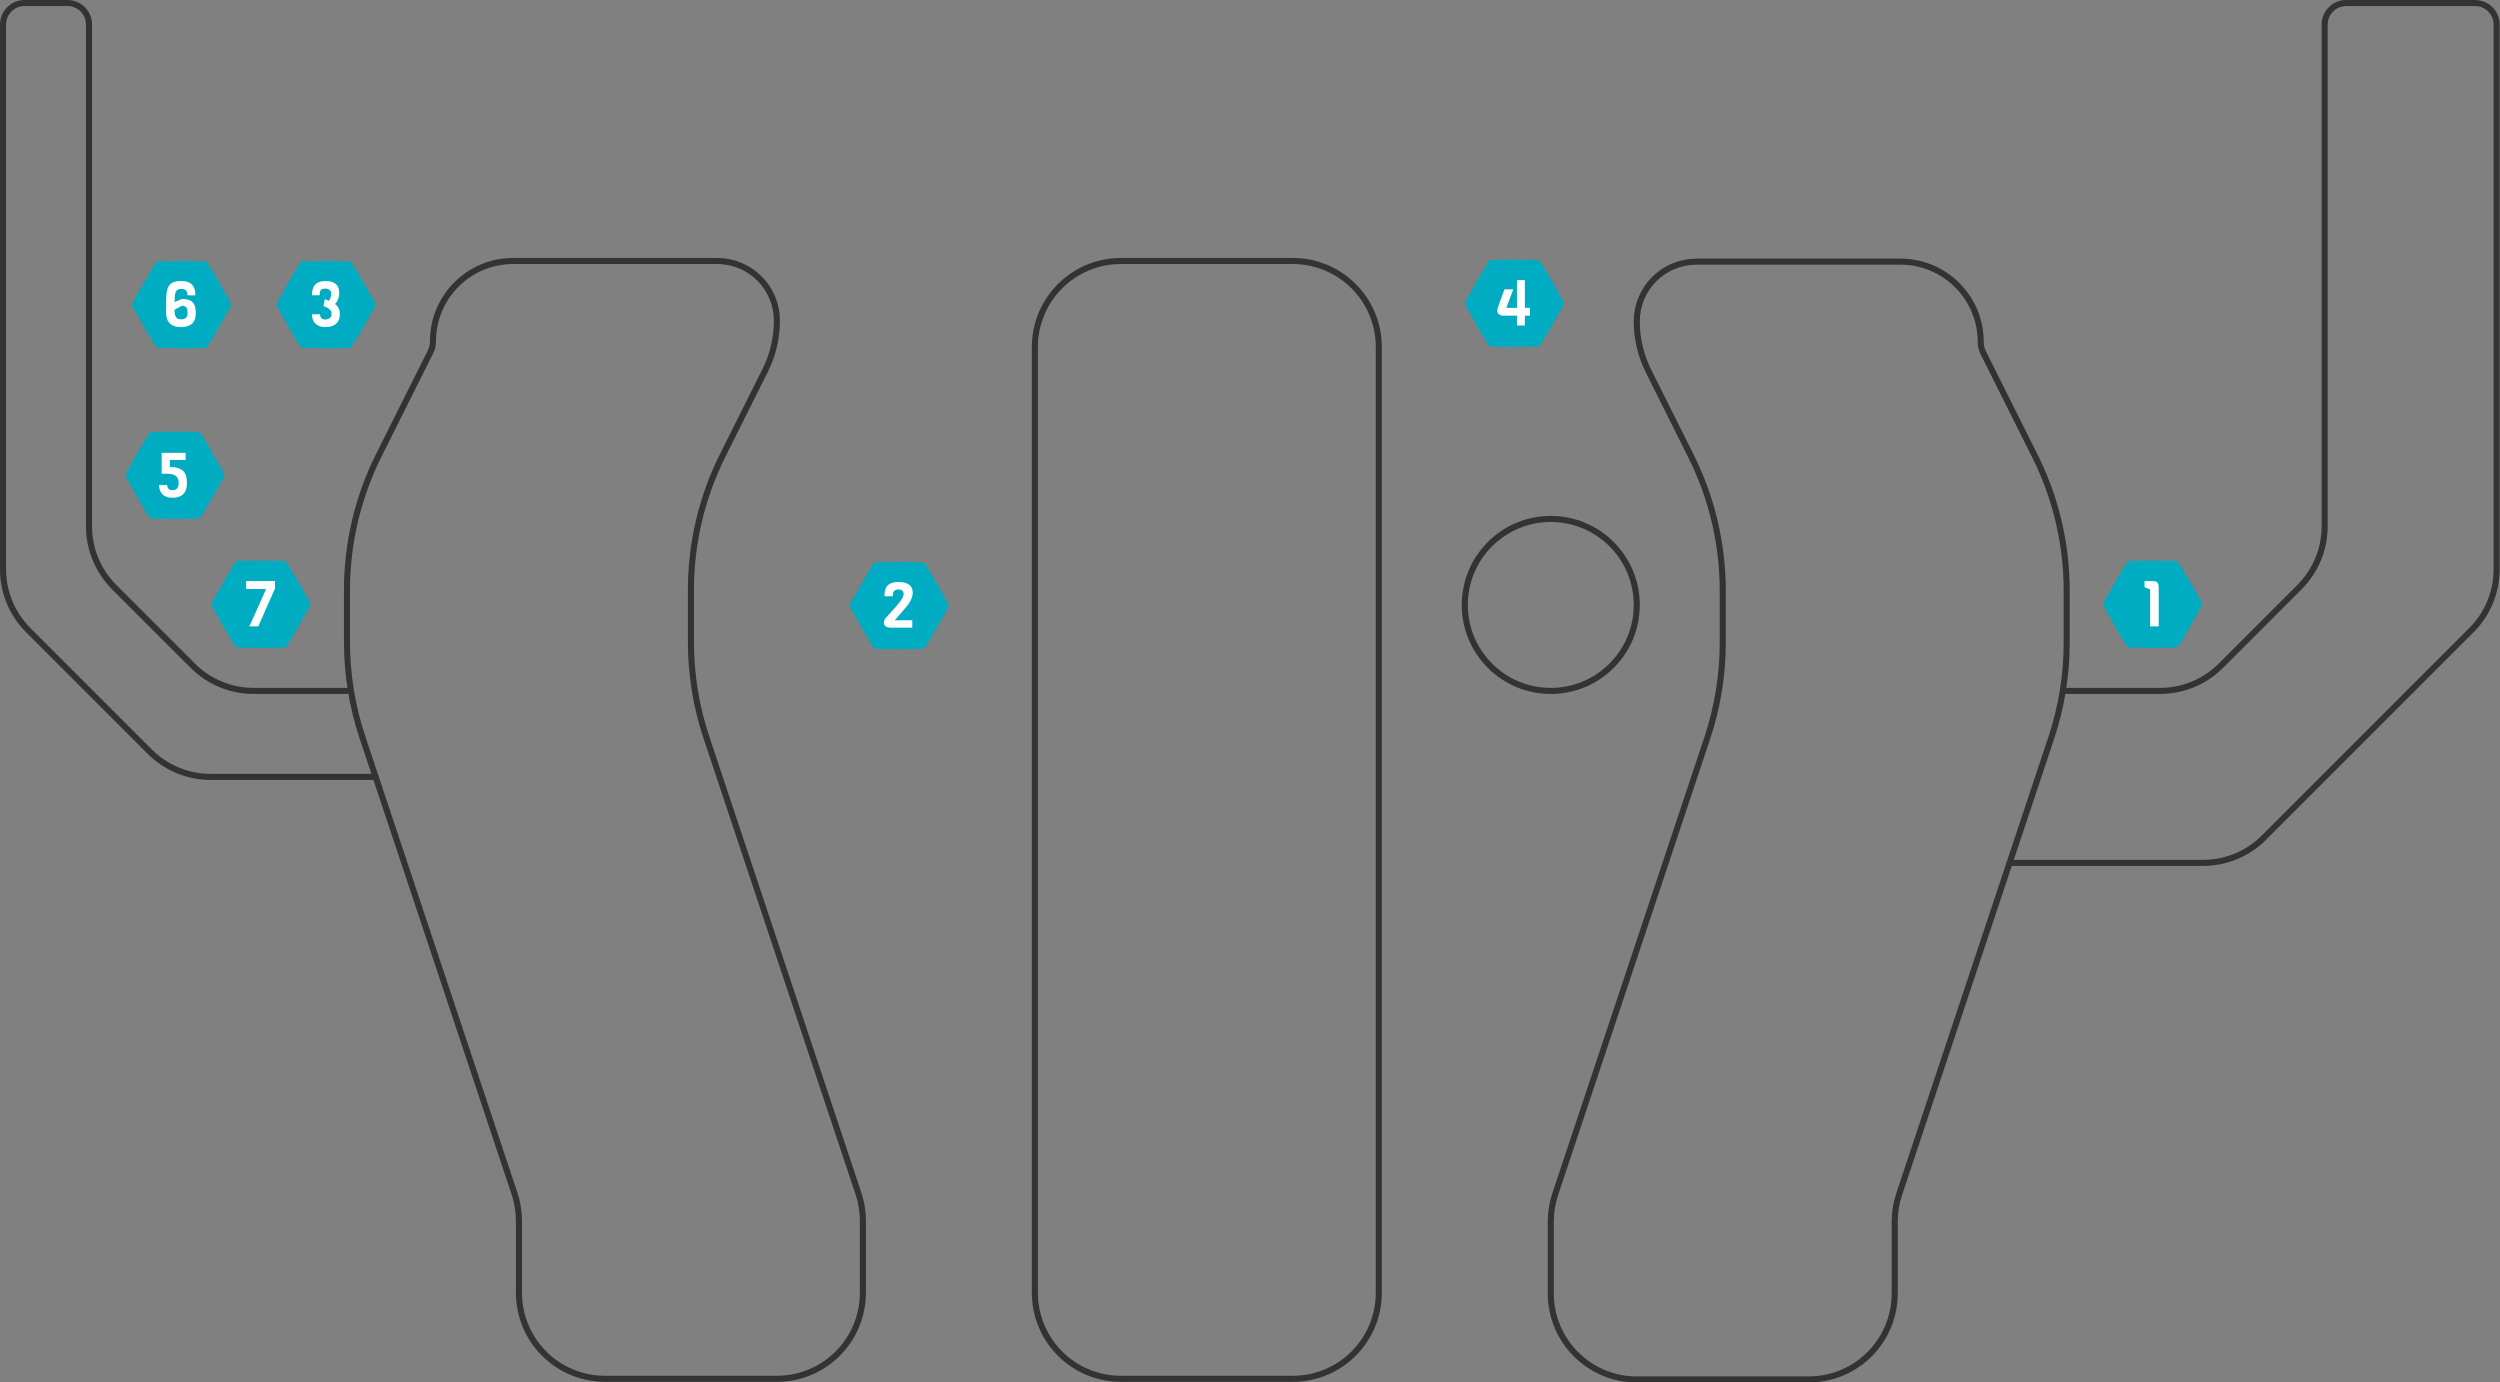 <?xml version="1.0" encoding="UTF-8" standalone="no"?><!DOCTYPE svg PUBLIC "-//W3C//DTD SVG 1.1//EN" "http://www.w3.org/Graphics/SVG/1.1/DTD/svg11.dtd"><svg width="100%" height="100%" viewBox="0 0 6868 3798" version="1.1" xmlns="http://www.w3.org/2000/svg" xmlns:xlink="http://www.w3.org/1999/xlink" xml:space="preserve" xmlns:serif="http://www.serif.com/" style="fill-rule:evenodd;clip-rule:evenodd;stroke-linecap:round;stroke-linejoin:round;stroke-miterlimit:1.5;"><rect x="0" y="0" width="6868" height="3798" fill="#808080" stroke="none"/><g id="Fasteners"><g transform="matrix(3.298,6.66134e-16,-1.04361e-14,3.298,-2305.34,-2215.78)"><path d="M2512.8,1139.4c1.279,0.738 20.663,34.327 20.663,35.804c-0.001,1.477 -19.397,35.058 -20.677,35.796c-1.279,0.738 -40.059,0.731 -41.338,-0.008c-1.279,-0.739 -20.663,-34.327 -20.663,-35.804c0.001,-1.477 19.397,-35.058 20.677,-35.796c1.279,-0.739 40.059,-0.731 41.338,0.008Z" style="fill:#00acc1;"/><g transform="matrix(0.303,0,0,0.303,1707.69,793.536)"><g transform="matrix(175,0,0,175,2548.8,1320.43)"><path d="M0.325,0l0,-0.593c0,-0.091 -0.014,-0.119 -0.105,-0.119l-0.118,0l0,0.097l0.087,0.032l0,0.583l0.136,0Z" style="fill:#fff;fill-rule:nonzero;"/></g></g></g></g><g id="Fasteners1" serif:id="Fasteners"><g transform="matrix(3.298,6.66134e-16,-1.04361e-14,3.298,-5748.77,-2212.21)"><path d="M2512.8,1139.4c1.279,0.738 20.663,34.327 20.663,35.804c-0.001,1.477 -19.397,35.058 -20.677,35.796c-1.279,0.738 -40.059,0.731 -41.338,-0.008c-1.279,-0.739 -20.663,-34.327 -20.663,-35.804c0.001,-1.477 19.397,-35.058 20.677,-35.796c1.279,-0.739 40.059,-0.731 41.338,0.008Z" style="fill:#00acc1;"/><g transform="matrix(0.303,0,0,0.303,1707.69,793.536)"><g transform="matrix(175,0,0,175,2539.17,1320.43)"><path d="M0.49,0l0,-0.117l-0.275,0l0.113,-0.131c0.035,-0.048 0.169,-0.163 0.169,-0.304c0,-0.107 -0.08,-0.166 -0.219,-0.166c-0.195,0 -0.225,0.102 -0.225,0.224l0.131,0c0,-0.061 0.016,-0.107 0.087,-0.107c0.071,0 0.084,0.049 0.084,0.073c0,0.065 -0.109,0.182 -0.15,0.229l-0.107,0.119c-0.031,0.035 -0.055,0.061 -0.055,0.102c0,0.061 0.057,0.078 0.106,0.078l0.341,0Z" style="fill:#fff;fill-rule:nonzero;"/></g></g></g></g><g id="Fasteners2" serif:id="Fasteners"><g transform="matrix(3.298,6.66134e-16,-1.04361e-14,3.298,-7502.19,-2215.78)"><path d="M2512.8,1139.4c1.279,0.738 20.663,34.327 20.663,35.804c-0.001,1.477 -19.397,35.058 -20.677,35.796c-1.279,0.738 -40.059,0.731 -41.338,-0.008c-1.279,-0.739 -20.663,-34.327 -20.663,-35.804c0.001,-1.477 19.397,-35.058 20.677,-35.796c1.279,-0.739 40.059,-0.731 41.338,0.008Z" style="fill:#00acc1;"/><g transform="matrix(0.303,0,0,0.303,1707.69,793.536)"><g transform="matrix(175,0,0,175,2538.74,1320.43)"><path d="M0.508,-0.597l0,-0.115l-0.453,0l0,0.125l0.313,0l-0.263,0.587l0.14,0l0.263,-0.597Z" style="fill:#fff;fill-rule:nonzero;"/></g></g></g></g><g id="Fasteners3" serif:id="Fasteners"><g transform="matrix(3.298,6.66134e-16,-1.04361e-14,3.298,-7738.41,-2570.11)"><path d="M2512.8,1139.4c1.279,0.738 20.663,34.327 20.663,35.804c-0.001,1.477 -19.397,35.058 -20.677,35.796c-1.279,0.738 -40.059,0.731 -41.338,-0.008c-1.279,-0.739 -20.663,-34.327 -20.663,-35.804c0.001,-1.477 19.397,-35.058 20.677,-35.796c1.279,-0.739 40.059,-0.731 41.338,0.008Z" style="fill:#00acc1;"/><g transform="matrix(0.303,0,0,0.303,1707.69,793.536)"><g transform="matrix(175,0,0,175,2538.91,1320.43)"><path d="M0.077,-0.7l0,0.328l0.077,0c0.174,0 0.19,0.078 0.19,0.153c0,0.058 -0.027,0.106 -0.102,0.106c-0.069,0 -0.079,-0.057 -0.079,-0.083l-0.127,0c0,0.117 0.064,0.202 0.21,0.202c0.146,0 0.228,-0.075 0.228,-0.227c0,-0.16 -0.052,-0.256 -0.269,-0.256l0,-0.112l0.249,0l0,-0.111l-0.377,0Z" style="fill:#fff;fill-rule:nonzero;"/></g></g></g></g><g id="Fasteners4" serif:id="Fasteners"><g transform="matrix(3.298,6.66134e-16,-1.04361e-14,3.298,-7720.19,-3038.98)"><path d="M2512.8,1139.4c1.279,0.738 20.663,34.327 20.663,35.804c-0.001,1.477 -19.397,35.058 -20.677,35.796c-1.279,0.738 -40.059,0.731 -41.338,-0.008c-1.279,-0.739 -20.663,-34.327 -20.663,-35.804c0.001,-1.477 19.397,-35.058 20.677,-35.796c1.279,-0.739 40.059,-0.731 41.338,0.008Z" style="fill:#00acc1;"/><g transform="matrix(0.303,0,0,0.303,1707.69,793.536)"><g transform="matrix(175,0,0,175,2539.09,1320.43)"><path d="M0.502,-0.493c0,-0.15 -0.071,-0.225 -0.218,-0.225c-0.21,0 -0.243,0.094 -0.243,0.343l0,0.153c0,0.152 0.082,0.228 0.234,0.228c0.132,0 0.233,-0.054 0.233,-0.221c0,-0.162 -0.064,-0.221 -0.22,-0.221l-0.113,0.049c0.003,-0.149 0.009,-0.207 0.109,-0.207c0.071,0 0.086,0.031 0.095,0.1l0.123,0.001Zm-0.224,0.377c-0.079,0 -0.104,-0.044 -0.104,-0.151l0.117,-0.063c0.078,0 0.088,0.05 0.088,0.116c0,0.052 -0.023,0.098 -0.101,0.098Z" style="fill:#fff;fill-rule:nonzero;"/></g></g></g></g><g id="Fasteners5" serif:id="Fasteners"><g transform="matrix(3.298,6.66134e-16,-1.04361e-14,3.298,-7323.57,-3038.98)"><path d="M2512.8,1139.4c1.279,0.738 20.663,34.327 20.663,35.804c-0.001,1.477 -19.397,35.058 -20.677,35.796c-1.279,0.738 -40.059,0.731 -41.338,-0.008c-1.279,-0.739 -20.663,-34.327 -20.663,-35.804c0.001,-1.477 19.397,-35.058 20.677,-35.796c1.279,-0.739 40.059,-0.731 41.338,0.008Z" style="fill:#00acc1;"/><g transform="matrix(0.303,0,0,0.303,1707.69,793.536)"><g transform="matrix(175,0,0,175,2540.31,1320.43)"><path d="M0.239,-0.325c0.058,0.026 0.127,0.046 0.127,0.126c0,0.038 -0.027,0.086 -0.102,0.086c-0.069,0 -0.079,-0.057 -0.079,-0.083l-0.127,0c0,0.117 0.064,0.202 0.21,0.202c0.146,0 0.228,-0.075 0.228,-0.198c0,-0.096 -0.039,-0.142 -0.076,-0.163c0.041,-0.042 0.066,-0.103 0.066,-0.177c0,-0.129 -0.079,-0.186 -0.218,-0.186c-0.139,0 -0.211,0.069 -0.211,0.224l0.122,0c0,-0.081 0.018,-0.105 0.089,-0.105c0.071,0 0.093,0.051 0.093,0.068c0,0.047 -0.015,0.096 -0.038,0.125l-0.062,-0.029l-0.022,0.11Z" style="fill:#fff;fill-rule:nonzero;"/></g></g></g></g><g id="Fasteners6" serif:id="Fasteners"><g transform="matrix(3.298,6.66134e-16,-1.04361e-14,3.298,-4058.77,-3042.56)"><path d="M2512.8,1139.4c1.279,0.738 20.663,34.327 20.663,35.804c-0.001,1.477 -19.397,35.058 -20.677,35.796c-1.279,0.738 -40.059,0.731 -41.338,-0.008c-1.279,-0.739 -20.663,-34.327 -20.663,-35.804c0.001,-1.477 19.397,-35.058 20.677,-35.796c1.279,-0.739 40.059,-0.731 41.338,0.008Z" style="fill:#00acc1;"/><g transform="matrix(0.303,0,0,0.303,1707.69,793.536)"><g transform="matrix(175,0,0,175,2535.5,1320.43)"><path d="M0.55,-0.153l0,-0.123l-0.08,0l0,-0.436l-0.124,0l0,0.436l-0.167,0l0.109,-0.291l-0.139,0c-0.1,0.272 -0.112,0.305 -0.112,0.333c0,0.048 0.031,0.081 0.102,0.081l0.207,0l0,0.153l0.124,0l0,-0.153l0.08,0Z" style="fill:#fff;fill-rule:nonzero;"/></g></g></g></g><path d="M2358.42,3279.05c8.029,24.086 12.122,49.31 12.122,74.699l0,197.887c0,62.65 -24.887,122.734 -69.187,167.034c-44.3,44.299 -104.384,69.187 -167.033,69.187l-472.441,0c-62.65,0 -122.734,-24.888 -167.033,-69.187c-44.3,-44.3 -69.188,-104.384 -69.188,-167.034l0,-197.887c0,-25.389 -4.093,-50.613 -12.122,-74.699c-58.779,-176.338 -315.465,-946.395 -417.892,-1253.67c-28.101,-84.303 -42.427,-172.585 -42.427,-261.448l0,-143.101c0,-128.352 29.884,-254.941 87.285,-369.743c55.415,-110.831 120.565,-241.131 141.835,-283.67c4.67,-9.34 7.101,-19.638 7.101,-30.08l0,0c0,-121.692 98.65,-220.342 220.342,-220.342l560.675,0c43.459,0 85.139,17.264 115.87,47.995c30.73,30.73 47.995,72.41 47.995,115.87l0,0c0,47.583 -11.079,94.512 -32.358,137.071c-29.962,59.924 -75.894,151.787 -116.578,233.156c-57.401,114.802 -87.285,241.391 -87.285,369.743l0,143.101c0,88.863 14.326,177.145 42.427,261.448c102.427,307.28 359.113,1077.34 417.892,1253.67Z" style="fill:none;stroke:#333;stroke-width:16.67px;"/><circle cx="4260.3" cy="1661.88" r="236.22" style="fill:none;stroke:#333;stroke-width:16.67px;"/><path d="M4272.42,3280.84c-8.029,24.086 -12.122,49.31 -12.122,74.699l0,197.887c0,62.65 24.887,122.733 69.187,167.033c44.3,44.3 104.384,69.188 167.033,69.188l472.441,0c62.65,0 122.733,-24.888 167.033,-69.188c44.3,-44.3 69.188,-104.383 69.188,-167.033l0,-197.887c0,-25.389 4.093,-50.613 12.122,-74.699c58.779,-176.338 315.465,-946.395 417.891,-1253.67c28.101,-84.303 42.428,-172.585 42.428,-261.449c0,-44.494 0,-94.97 0,-143.1c0,-128.352 -29.884,-254.941 -87.285,-369.743c-55.416,-110.831 -120.566,-241.131 -141.835,-283.67c-4.67,-9.34 -7.101,-19.638 -7.101,-30.08c0,0 0,0 0,0c0,-121.692 -98.65,-220.342 -220.342,-220.342l-560.675,0c-43.459,0 -85.139,17.264 -115.87,47.995c-30.73,30.73 -47.995,72.41 -47.995,115.87l0,0c0,47.583 11.079,94.512 32.358,137.071c29.962,59.924 75.894,151.787 116.578,233.156c57.401,114.802 87.285,241.391 87.285,369.743l0,143.1c0,88.864 -14.326,177.146 -42.427,261.449c-102.427,307.28 -359.113,1077.34 -417.892,1253.67Z" style="fill:none;stroke:#333;stroke-width:16.67px;"/><path d="M3787.86,953.215c0,-62.649 -24.888,-122.733 -69.187,-167.033c-44.3,-44.3 -104.384,-69.187 -167.034,-69.187c-144.286,0 -328.154,0 -472.441,0c-62.649,0 -122.733,24.887 -167.033,69.187c-44.3,44.3 -69.187,104.384 -69.187,167.033c0,572.01 0,2026.42 0,2598.43c0,62.65 24.887,122.734 69.187,167.034c44.3,44.299 104.384,69.187 167.033,69.187c144.287,0 328.155,0 472.441,0c62.65,0 122.734,-24.888 167.034,-69.187c44.299,-44.3 69.187,-104.384 69.187,-167.034c0,-572.009 0,-2026.41 0,-2598.43Z" style="fill:none;stroke:#333;stroke-width:16.67px;"/><path d="M1031.95,2134.32l-453.335,0c-62.65,0 -122.733,-24.888 -167.033,-69.188c-89.513,-89.513 -244.554,-244.553 -334.066,-334.066c-44.3,-44.3 -69.188,-104.384 -69.188,-167.033l0,-1496.64c0,-32.615 26.44,-59.055 59.055,-59.055l118.111,0c15.662,0 30.683,6.222 41.758,17.297c11.075,11.075 17.297,26.096 17.297,41.758l0,1378.53c0,62.649 24.887,122.733 69.187,167.033c62.366,62.366 153.59,153.59 215.956,215.956c44.3,44.3 104.384,69.187 167.033,69.187l264.753,0" style="fill:none;stroke:#333;stroke-width:16.67px;"/><path d="M5520.74,2370.54l531.48,0c62.649,0 122.733,-24.887 167.033,-69.187c135.566,-135.566 434.721,-434.721 570.287,-570.287c44.3,-44.3 69.187,-104.384 69.187,-167.033c0,-307.873 0,-1250.9 0,-1496.64c0,-32.615 -26.44,-59.055 -59.055,-59.055l-354.331,0c-15.662,0 -30.683,6.222 -41.758,17.297c-11.075,11.075 -17.297,26.096 -17.297,41.758c0,232.666 0,1087.43 0,1378.53c0,62.649 -24.887,122.733 -69.187,167.033c-62.366,62.366 -153.59,153.59 -215.956,215.956c-44.3,44.3 -104.384,69.187 -167.033,69.187c-106.677,0 -262.391,0 -262.391,0" style="fill:none;stroke:#333;stroke-width:16.67px;"/></svg>